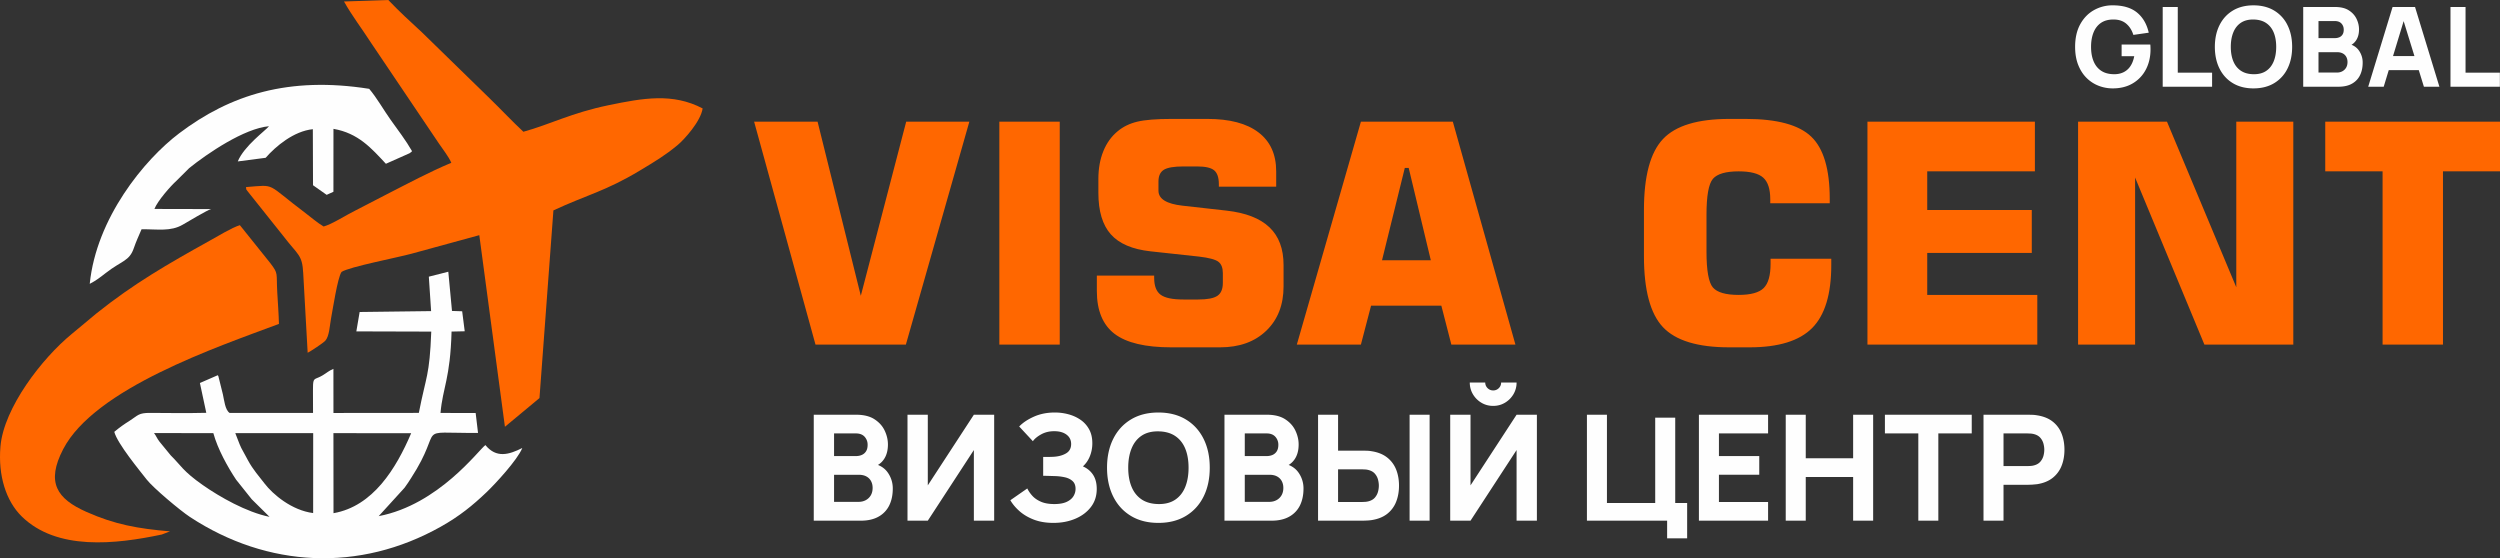 <?xml version="1.0" encoding="UTF-8"?> <svg xmlns="http://www.w3.org/2000/svg" xmlns:v="https://vecta.io/nano" width="100%" height="100%" viewBox="0 0 338.628 75.616" shape-rendering="geometricPrecision" image-rendering="optimizeQuality" fill-rule="evenodd"><rect x="0" y="0" width="338.628" height="75.616" fill="#333333" stroke="none"/><path d="M95.174 14.687c-4.067-2.129-8.068-1.401-12.752-.434-5.018 1.036-7.889 2.588-11.529 3.595-1.521-1.416-3.047-3.049-4.573-4.528l-9.17-8.942c-1.574-1.446-3.08-2.834-4.555-4.377l-5.999.2c1.093 1.958 2.429 3.679 3.62 5.535l9.217 13.674c.501.737 1.36 1.838 1.699 2.639-2.968 1.241-5.91 2.823-8.693 4.24l-4.328 2.238c-1.195.583-3.124 1.835-4.273 2.153-.851-.501-1.632-1.194-2.436-1.799-5.499-4.134-3.916-3.865-8.081-3.541.046.447.002.247.255.609l4.772 5.985c2.034 2.664 2.591 2.525 2.724 5.07l.602 10.779c.382-.181 2.105-1.321 2.382-1.626.558-.614.606-2.07.778-2.981.25-1.319.884-5.53 1.424-6.342.988-.68 7.695-1.972 9.493-2.472l9.171-2.51 3.471 25.955 4.681-3.889 1.887-25.419c4.509-2.105 7.037-2.587 11.714-5.401 2.086-1.255 3.409-2.043 5.107-3.447.871-.72 3.135-3.197 3.392-4.964z" fill="#ff6700"></path><path d="M31.869 58.666l10.553.004-.006 10.825c-2.895-.364-5.459-2.533-6.58-4.001-.768-1.007-1.547-1.849-2.241-3.128l-.914-1.687c-.343-.706-.504-1.29-.812-2.013zm-11.009-.008l8.038.012c.584 2.147 1.954 4.61 3.083 6.303l2.12 2.655 2.407 2.379c-3.126-.632-6.748-2.701-9.037-4.303-2.721-1.906-2.972-2.679-4.343-4.021l-1.521-1.856c-.374-.481-.458-.813-.747-1.169zm24.313 10.854l-.01-10.841 10.532.005c-2.044 4.789-5.162 9.899-10.522 10.836zm25.572-8.83c-1.834.92-3.519 1.403-4.998-.396-.901.642-6.326 8.075-14.454 9.627l3.503-3.845c.326-.434.564-.816.881-1.305 4.695-7.237.107-6.082 9.072-6.119l-.32-2.699-4.762-.012c.303-3.457 1.324-4.646 1.498-11.023l1.782-.039-.346-2.709-1.379-.044-.5-5.314-2.637.671.309 4.664-9.68.121-.447 2.626 10.148.029c-.233 6.055-.692 5.942-1.683 11.011l-11.566.011-.005-5.975c-.66.282-.847.505-1.429.859-1.631.992-1.301-.477-1.332 5.107l-11.301.003c-.611-.408-.727-1.709-.907-2.504l-.605-2.436c-.011-.082-.054-.098-.09-.169l-2.42 1.055.864 4.039c-2.504.061-5.085.029-7.595.011-1.601-.012-1.655.343-2.727 1.023-.874.554-1.362.897-2.139 1.543.421 1.606 3.463 5.271 4.387 6.459.881 1.132 4.548 4.21 5.869 5.077 10.499 6.894 22.954 7.491 33.948 1.323 2.566-1.44 4.348-2.895 6.241-4.702 1.129-1.078 4.176-4.355 4.82-5.968z" fill="#fefefe"></path><path d="M23.023 71.974c-4.339-.368-7.483-.929-11.324-2.641-3.983-1.774-5.493-3.968-3.139-8.495C12.843 52.601 29.431 47 37.783 43.874c-.033-1.415-.149-2.855-.228-4.285-.148-2.682.187-2.457-.933-3.936l-4.13-5.154c-1.026.301-3.092 1.551-4.152 2.14-5.624 3.129-10.213 5.766-15.272 9.81l-3.37 2.804C5.716 48.516.511 55.232.061 60.475c-.339 3.944.757 7.389 2.87 9.465 4.768 4.684 12.713 3.787 18.989 2.46l1.103-.426z" fill="#ff6700"></path><path d="M20.915 28.302c.439-1.108 2.186-3.095 3.018-3.845l1.696-1.689c2.452-1.974 7.45-5.376 10.807-5.671-.478.593-3.367 2.669-4.229 4.769l3.776-.492c1.367-1.567 3.818-3.615 6.391-3.875l.025 7.592 1.848 1.301.916-.415.004-8.525c3.374.585 5.147 2.636 7.103 4.732l3.206-1.427c.23-.138.235-.186.335-.282-.804-1.413-1.919-2.875-2.919-4.275-.896-1.254-1.856-2.959-2.884-4.168-10.921-1.721-18.822.808-25.718 6.01-4.772 3.599-11.245 11.527-12.135 20.405.817-.414 1.476-.926 2.194-1.485 2.161-1.68 3.175-1.57 3.787-3.377.301-.89.679-1.682 1.039-2.534 2.198-.011 3.94.333 5.571-.616.663-.385 3.425-2.033 3.847-2.116l-7.678-.017z" fill="#fefefe"></path><g fill-rule="nonzero"><path d="M102.146 16.482h8.596l5.856 23.581 6.146-23.581h8.555l-8.597 30.191h-12.243l-8.313-30.191zm33.215 30.191V16.482h8.181v30.191h-8.181zm13.206-9.344h7.766v.305c0 1.093.291 1.855.872 2.284.581.436 1.606.65 3.08.65h2.028c1.232 0 2.09-.166 2.582-.498.491-.325.74-.914.74-1.751v-1.315c0-.713-.194-1.232-.588-1.537-.388-.311-1.274-.553-2.651-.713l-6.568-.712c-2.444-.27-4.236-1.032-5.364-2.298s-1.689-3.143-1.689-5.627v-1.869c0-1.405.221-2.658.671-3.765.443-1.101 1.094-2.008 1.945-2.707.727-.609 1.613-1.045 2.651-1.294s2.595-.374 4.658-.374h4.852c3.018 0 5.322.609 6.914 1.828 1.599 1.218 2.395 2.976 2.395 5.281v2.069h-7.766v-.325c0-.907-.214-1.537-.636-1.89-.43-.353-1.198-.526-2.305-.526h-1.869c-1.287 0-2.166.153-2.651.457-.477.305-.72.831-.72 1.571v1.26c0 1.107 1.087 1.786 3.267 2.028h0l5.98.671c2.589.298 4.513 1.045 5.786 2.257s1.911 2.913 1.911 5.101v2.9c0 2.498-.775 4.498-2.333 6s-3.647 2.257-6.27 2.257h-6.597c-3.522 0-6.09-.609-7.689-1.827s-2.402-3.157-2.402-5.807v-2.084zm38.628-2.076h6.61l-2.997-12.507h-.526l-3.087 12.507zm-11.538 11.42l8.679-30.191h12.452l8.478 30.191h-8.679l-1.356-5.274h-9.517l-1.378 5.274h-8.679zm72.391-11.628v.872c0 3.938-.866 6.783-2.596 8.52s-4.554 2.61-8.486 2.61h-2.74c-4.271 0-7.261-.914-8.977-2.734s-2.575-5.025-2.575-9.614v-6.257c0-4.589.858-7.786 2.575-9.607s4.706-2.727 8.977-2.727h2.235c4.236 0 7.191.796 8.866 2.395 1.675 1.592 2.513 4.409 2.513 8.437v.589h-8.057v-.547c0-1.378-.318-2.353-.955-2.921-.63-.568-1.744-.851-3.322-.851-1.744 0-2.907.339-3.488 1.01-.582.678-.872 2.305-.872 4.887v4.962c0 2.575.29 4.202.872 4.873s1.744 1.003 3.488 1.003c1.634 0 2.762-.311 3.385-.927s.934-1.71.934-3.281v-.692h8.223zm4.9 11.628V16.482h22.681v6.728h-14.583v5.232h14.161v5.814h-14.161v5.689h14.909v6.728h-23.007zm28.53 0V16.482h12.043l9.386 22.425V16.482h7.724v30.191h-12.043l-9.386-22.626v22.626h-7.724zm41.245 0V23.21h-7.766v-6.728h23.671v6.728h-7.724v23.463h-8.181z" fill="#ff6700"></path><path d="M110.224 70.527V56.175h5.741c1.023 0 1.85.203 2.482.612s1.093.923 1.385 1.541.439 1.242.439 1.874c0 .804-.18 1.471-.542 2.003s-.86.887-1.492 1.066v-.498c.897.186 1.572.601 2.02 1.246a3.69 3.69 0 0 1 .671 2.163c0 .857-.156 1.611-.471 2.262a3.48 3.48 0 0 1-1.442 1.528c-.644.369-1.455.555-2.432.555h-6.359zm2.751-2.551h3.329c.365 0 .691-.08.977-.236a1.72 1.72 0 0 0 .674-.658c.163-.282.243-.615.243-1 0-.339-.07-.641-.21-.907a1.53 1.53 0 0 0-.631-.635c-.282-.156-.635-.232-1.053-.232h-3.329v3.668zm0-6.2h2.95c.306 0 .578-.053.817-.159a1.26 1.26 0 0 0 .568-.495c.139-.223.21-.508.21-.86a1.58 1.58 0 0 0-.409-1.107c-.272-.299-.668-.448-1.186-.448h-2.95v3.069zm21.687 8.751h-2.751v-9.568l-6.239 9.568h-2.751V56.175h2.751v9.568l6.239-9.568h2.751v14.352zm8.033.299c-1.017 0-1.907-.15-2.675-.448s-1.415-.685-1.94-1.153-.933-.957-1.226-1.469l2.293-1.594a4.21 4.21 0 0 0 .677.986c.293.326.681.595 1.166.808s1.093.319 1.824.319c.691 0 1.249-.1 1.671-.299s.728-.456.917-.768.283-.641.283-.987c0-.458-.133-.81-.402-1.056s-.618-.419-1.044-.515a7.04 7.04 0 0 0-1.345-.163l-.99-.03-.409-.01h-.196v-2.551h.386l.518-.007.432-.013c.698-.033 1.282-.186 1.751-.458s.701-.698.701-1.276c0-.532-.206-.954-.622-1.266s-.973-.468-1.671-.468c-.657 0-1.242.139-1.757.422s-.894.594-1.133.933l-1.854-1.993c.499-.518 1.166-.964 2.004-1.336s1.777-.558 2.82-.558c.631 0 1.249.08 1.854.243s1.149.412 1.634.747.874.768 1.163 1.293.432 1.152.432 1.883c0 .618-.11 1.2-.329 1.748s-.535 1.01-.947 1.382c.598.265 1.06.651 1.386 1.156s.488 1.136.488 1.893c0 .951-.262 1.768-.791 2.456s-1.236 1.219-2.123 1.591-1.87.558-2.946.558zm14.212 0c-1.436 0-2.671-.312-3.711-.937s-1.841-1.498-2.402-2.621-.844-2.429-.844-3.917.282-2.794.844-3.917 1.362-1.996 2.402-2.621 2.275-.937 3.711-.937 2.674.313 3.714.937 1.84 1.498 2.402 2.621.84 2.429.84 3.917-.279 2.794-.84 3.917-1.362 1.997-2.402 2.621-2.279.937-3.714.937zm0-2.551c.91.013 1.667-.183 2.272-.588s1.06-.98 1.362-1.725.452-1.614.452-2.611-.15-1.86-.452-2.591-.757-1.299-1.362-1.704-1.362-.615-2.272-.628-1.668.182-2.273.588-1.056.98-1.359 1.724-.455 1.614-.455 2.611.153 1.861.455 2.591.755 1.299 1.359 1.705 1.362.614 2.273.628zm8.949 2.252V56.175h5.741c1.023 0 1.85.203 2.482.612s1.093.923 1.385 1.541.439 1.242.439 1.874c0 .804-.18 1.471-.542 2.003s-.86.887-1.492 1.066v-.498c.897.186 1.572.601 2.02 1.246a3.69 3.69 0 0 1 .671 2.163c0 .857-.156 1.611-.471 2.262a3.48 3.48 0 0 1-1.442 1.528c-.644.369-1.455.555-2.432.555h-6.359zm2.751-2.551h3.329c.365 0 .691-.08.977-.236a1.72 1.72 0 0 0 .674-.658c.163-.282.243-.615.243-1 0-.339-.07-.641-.21-.907a1.53 1.53 0 0 0-.631-.635c-.282-.156-.635-.232-1.053-.232h-3.329v3.668zm0-6.2h2.95c.306 0 .578-.053.817-.159a1.26 1.26 0 0 0 .568-.495c.139-.223.21-.508.21-.86a1.58 1.58 0 0 0-.409-1.107c-.272-.299-.668-.448-1.186-.448h-2.95v3.069zm9.926 8.751V56.175h2.711v4.864h3.349l.558.013c.239.01.452.033.638.067.85.133 1.551.415 2.1.847a3.87 3.87 0 0 1 1.216 1.628c.262.654.392 1.385.392 2.189s-.13 1.531-.389 2.186a3.84 3.84 0 0 1-1.209 1.631c-.549.432-1.253.714-2.11.847-.186.027-.395.047-.631.06l-.565.02h-6.06zm2.711-2.531h3.229l.459-.02c.166-.014.319-.04.458-.08.366-.1.648-.269.847-.505s.339-.498.416-.787a3.23 3.23 0 0 0 .113-.821c0-.259-.037-.535-.113-.824a1.99 1.99 0 0 0-.416-.787c-.2-.236-.481-.402-.847-.502-.139-.04-.292-.066-.458-.08l-.459-.02h-3.229v4.426zm9.688 2.531V56.175h2.711v14.352h-2.711zm5.501 0V56.175h2.751v9.568l6.239-9.568h2.751v14.352h-2.751v-9.568l-6.239 9.568h-2.751zm5.821-15.548c-.585 0-1.117-.143-1.595-.428s-.86-.668-1.146-1.146a3.05 3.05 0 0 1-.429-1.595h2.093a1.04 1.04 0 0 0 .316.761c.209.209.462.315.761.315s.555-.106.764-.315.312-.462.312-.761h2.093a3.06 3.06 0 0 1-.428 1.595 3.27 3.27 0 0 1-1.147 1.146c-.478.285-1.01.428-1.594.428zm23.561 17.94v-2.392h-10.864V56.175h2.711v11.96h6.538V56.574h2.711v11.561h1.615v4.784h-2.711zm4.305-2.392V56.175h9.369v2.532h-6.658v3.069h5.462v2.532h-5.462v3.688h6.658v2.531h-9.369zm11.76 0V56.175h2.711v5.9h6.418v-5.9h2.711v14.352h-2.711v-5.92h-6.418v5.92h-2.711zm17.959 0v-11.82h-4.525v-2.532h11.761v2.532h-4.525v11.82h-2.711zm8.83 0V56.175h6.06l.565.014c.236.009.445.033.631.066.857.133 1.561.415 2.109.847a3.83 3.83 0 0 1 1.21 1.628c.259.654.388 1.385.388 2.189s-.129 1.532-.392 2.186a3.88 3.88 0 0 1-1.215 1.631c-.548.431-1.25.715-2.1.848l-.638.059-.558.02h-3.349v4.864h-2.711zm2.711-7.395h3.229l.459-.02a2.31 2.31 0 0 0 .458-.08c.366-.099.648-.269.847-.505s.339-.498.416-.787a3.18 3.18 0 0 0 .113-.821c0-.259-.037-.535-.113-.824a1.99 1.99 0 0 0-.416-.787c-.2-.236-.481-.402-.847-.502-.139-.039-.292-.066-.458-.079l-.459-.02h-3.229v4.425zm14.796-51.16c-.68 0-1.327-.123-1.942-.365a4.71 4.71 0 0 1-1.63-1.075c-.472-.475-.845-1.062-1.117-1.762s-.41-1.507-.41-2.422c0-1.195.23-2.212.687-3.05s1.073-1.475 1.845-1.915a5.09 5.09 0 0 1 2.567-.66c1.39 0 2.482.323 3.277.968s1.328 1.557 1.598 2.737l-2.085.3c-.195-.63-.513-1.135-.955-1.512s-1.01-.568-1.7-.573-1.255.138-1.71.443-.794.737-1.022 1.297-.342 1.215-.342 1.965.115 1.4.342 1.949.568.978 1.022 1.283 1.025.462 1.71.472c.465.01.888-.07 1.265-.24a2.35 2.35 0 0 0 .955-.802c.26-.365.445-.833.555-1.402h-1.71V6.033h3.885c.01.065.017.18.022.345l.008.285c0 1.035-.21 1.952-.63 2.752a4.64 4.64 0 0 1-1.778 1.877c-.764.453-1.667.68-2.707.68zm6.765-.225V.948h2.04v8.894h4.649v1.905h-6.689zm12.298.225c-1.08 0-2.009-.235-2.792-.705s-1.385-1.127-1.807-1.972-.635-1.827-.635-2.947.212-2.102.635-2.947 1.025-1.503 1.807-1.973 1.712-.705 2.792-.705 2.012.235 2.795.705a4.69 4.69 0 0 1 1.807 1.973c.422.845.633 1.827.633 2.947s-.21 2.102-.633 2.947a4.7 4.7 0 0 1-1.807 1.972c-.782.47-1.715.705-2.795.705zm0-1.92c.685.01 1.255-.137 1.71-.442s.797-.738 1.025-1.298.34-1.214.34-1.964-.113-1.4-.34-1.95-.57-.977-1.025-1.282-1.025-.463-1.71-.473-1.255.138-1.71.443-.794.737-1.022 1.297-.342 1.215-.342 1.965.115 1.4.342 1.949.568.978 1.022 1.283 1.025.462 1.71.472zm6.734 1.695V.948h4.319c.77 0 1.393.153 1.868.46s.822.695 1.042 1.16.33.935.33 1.41c0 .605-.135 1.107-.408 1.507s-.647.668-1.122.803v-.375c.675.14 1.182.452 1.52.937a2.78 2.78 0 0 1 .505 1.627c0 .645-.118 1.213-.355 1.703s-.6.872-1.085 1.15-1.095.417-1.83.417h-4.784zm2.07-1.92h2.504c.275 0 .52-.06.735-.177a1.3 1.3 0 0 0 .508-.495c.122-.213.182-.463.182-.753 0-.255-.052-.482-.157-.682a1.15 1.15 0 0 0-.475-.477c-.213-.118-.478-.175-.793-.175h-2.504v2.759zm0-4.664h2.219a1.5 1.5 0 0 0 .615-.12.95.95 0 0 0 .428-.373c.105-.167.157-.382.157-.647 0-.33-.102-.607-.307-.832s-.503-.338-.893-.338h-2.219v2.31zm6.734 6.584l3.3-10.799h3.044l3.3 10.799h-2.1l-2.94-9.524h.39l-2.894 9.524h-2.1zm1.98-2.25V7.593h5.699v1.904h-5.699zm9.164 2.25V.948h2.04v8.894h4.649v1.905h-6.689z" fill="#fefefe"></path></g></svg> 